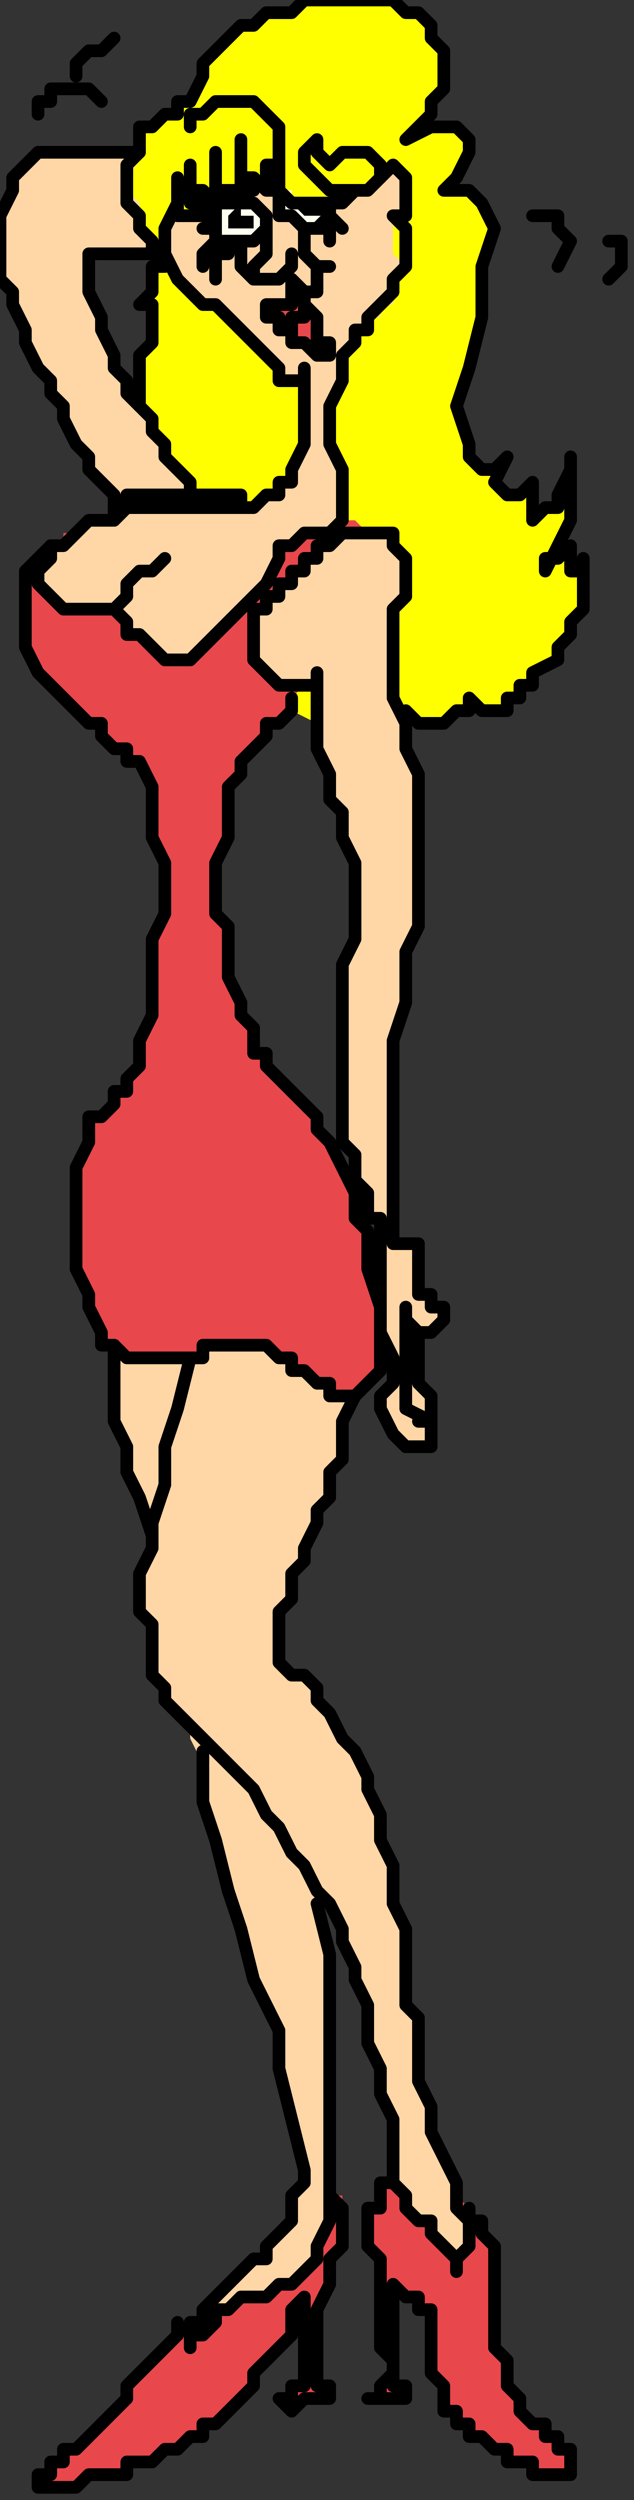 <?xml version="1.0" encoding="UTF-8" standalone="no"?>
<svg
   xmlns:dc="http://purl.org/dc/elements/1.1/"
   xmlns:cc="http://creativecommons.org/ns#"
   xmlns:rdf="http://www.w3.org/1999/02/22-rdf-syntax-ns#"
   xmlns:svg="http://www.w3.org/2000/svg"
   xmlns="http://www.w3.org/2000/svg"
   xmlns:sodipodi="http://sodipodi.sourceforge.net/DTD/sodipodi-0.dtd"
   xmlns:inkscape="http://www.inkscape.org/namespaces/inkscape"
   version="1.0"
   width="13.229mm"
   height="52.123mm"
   id="svg107"
   sodipodi:docname="CWOMN039.WMF">
  <rect width="100%" height="100%" fill="#333333" stroke="none"/>
  <sodipodi:namedview
     pagecolor="#ffffff"
     bordercolor="#666666"
     borderopacity="1"
     objecttolerance="10"
     gridtolerance="10"
     guidetolerance="10"
     inkscape:pageopacity="0"
     inkscape:pageshadow="2"
     inkscape:window-width="640"
     inkscape:window-height="480"
     id="namedview109" />
  <defs
     id="defs3">
    <pattern
       id="WMFhbasepattern"
       patternUnits="userSpaceOnUse"
       width="6"
       height="6"
       x="0"
       y="0" />
  </defs>
  <path
     style="fill:#e8474c;fill-rule:evenodd;fill-opacity:1;stroke:none;"
     d="  M 3,196   L 3,196   L 3,196   L 3,196   L 4,196   L 5,196   L 6,196   L 7,195   L 8,195   L 9,195   L 10,195   L 10,194   L 11,194   L 12,194   L 13,193   L 14,193   L 15,192   L 16,192   L 16,191   L 17,191   L 18,190   L 19,189   L 20,188   L 20,187   L 21,186   L 22,185   L 23,184   L 23,182   L 24,181   L 24,183   L 24,184   L 24,185   L 24,186   L 24,187   L 24,187   L 24,188   L 23,188   L 23,189   L 23,189   L 22,189   L 22,189   L 22,189   L 22,189   L 23,190   L 23,190   L 23,190   L 24,189   L 24,189   L 25,189   L 25,189   L 25,189   L 25,189   L 26,189   L 26,189   L 26,189   L 26,189   L 26,188   L 26,188   L 25,188   L 25,188   L 25,187   L 25,186   L 25,184   L 25,182   L 26,180   L 26,179   L 26,178   L 27,177   L 27,176   L 27,175   L 27,175   L 27,174   L 27,174   L 27,173   L 26,173   L 26,173   L 25,173   L 24,174   L 23,175   L 22,176   L 21,178   L 20,179   L 19,180   L 18,181   L 17,182   L 16,182   L 16,183   L 15,183   L 14,183   L 14,184   L 13,185   L 13,185   L 12,186   L 11,187   L 10,188   L 10,189   L 9,190   L 8,191   L 8,191   L 7,192   L 7,192   L 6,193   L 6,193   L 5,193   L 5,194   L 4,194   L 4,195   L 3,195   L 3,196  z "
     id="path5" />
  <path
     style="fill:#e8474c;fill-rule:evenodd;fill-opacity:1;stroke:none;"
     d="  M 45,195   L 45,195   L 44,195   L 44,195   L 43,195   L 43,195   L 42,195   L 42,194   L 41,194   L 40,194   L 40,193   L 39,193   L 39,193   L 38,192   L 38,192   L 37,192   L 37,191   L 36,191   L 36,190   L 36,190   L 35,190   L 35,188   L 34,187   L 34,185   L 34,183   L 34,183   L 34,183   L 34,182   L 33,182   L 33,181   L 32,181   L 32,181   L 31,180   L 31,181   L 31,182   L 31,183   L 31,184   L 31,185   L 31,186   L 31,187   L 31,188   L 31,188   L 32,188   L 32,188   L 32,189   L 32,189   L 32,189   L 32,189   L 32,189   L 32,189   L 31,189   L 31,189   L 31,189   L 30,189   L 30,189   L 30,189   L 29,189   L 29,189   L 29,189   L 29,189   L 30,189   L 30,189   L 30,188   L 30,188   L 30,188   L 31,187   L 31,186   L 31,186   L 30,185   L 30,183   L 30,182   L 30,180   L 30,178   L 30,178   L 29,177   L 29,177   L 29,176   L 29,175   L 29,175   L 29,174   L 30,174   L 30,173   L 30,172   L 31,172   L 31,171   L 32,171   L 32,171   L 33,171   L 33,172   L 34,172   L 34,172   L 35,172   L 35,173   L 36,173   L 37,174   L 37,175   L 38,175   L 38,176   L 39,177   L 39,178   L 39,179   L 39,180   L 39,181   L 39,183   L 39,184   L 39,185   L 40,186   L 40,187   L 40,188   L 41,189   L 41,189   L 41,190   L 42,191   L 42,191   L 43,191   L 43,192   L 44,192   L 44,192   L 44,193   L 44,193   L 45,193   L 45,194   L 45,194   L 45,195   L 45,195  z "
     id="path7" />
  <path
     style="fill:#ffd6a6;fill-rule:evenodd;fill-opacity:1;stroke:none;"
     d="  M 12,121   L 12,123   L 11,124   L 11,125   L 11,127   L 12,128   L 12,130   L 12,132   L 13,133   L 13,134   L 14,135   L 14,135   L 15,136   L 15,137   L 16,139   L 16,140   L 16,142   L 17,145   L 18,149   L 19,152   L 20,156   L 22,160   L 22,163   L 23,167   L 24,171   L 24,172   L 23,173   L 23,175   L 22,176   L 21,177   L 21,178   L 20,178   L 19,179   L 18,180   L 17,181   L 16,182   L 16,183   L 15,183   L 15,184   L 15,184   L 15,185   L 15,184   L 16,184   L 16,184   L 17,183   L 17,183   L 17,182   L 18,182   L 18,182   L 19,181   L 20,181   L 20,181   L 21,181   L 22,180   L 22,180   L 23,180   L 23,180   L 24,179   L 25,178   L 25,177   L 26,175   L 26,175   L 26,174   L 26,174   L 26,173   L 26,172   L 26,171   L 26,169   L 26,168   L 26,163   L 26,158   L 26,154   L 25,149   L 25,149   L 25,149   L 25,149   L 25,149   L 26,150   L 27,152   L 27,153   L 28,155   L 28,156   L 29,158   L 29,159   L 29,161   L 30,163   L 30,165   L 31,167   L 31,169   L 31,170   L 31,171   L 31,171   L 31,172   L 32,173   L 32,174   L 33,175   L 34,175   L 34,176   L 35,177   L 36,178   L 36,179   L 36,178   L 37,177   L 37,177   L 37,176   L 37,175   L 36,174   L 36,173   L 36,172   L 35,170   L 34,168   L 34,166   L 33,164   L 33,163   L 33,161   L 33,159   L 32,158   L 32,155   L 32,152   L 31,150   L 31,147   L 30,145   L 30,143   L 29,141   L 29,140   L 28,138   L 27,137   L 26,135   L 25,134   L 25,133   L 24,132   L 23,132   L 22,131   L 22,130   L 22,129   L 22,128   L 22,127   L 23,126   L 23,124   L 24,123   L 24,122   L 25,120   L 25,119   L 26,118   L 26,116   L 27,114   L 27,112   L 28,110   L 28,108   L 28,108   L 27,108   L 26,107   L 25,106   L 24,106   L 23,106   L 22,105   L 21,105   L 21,105   L 20,105   L 19,105   L 19,105   L 19,105   L 19,105   L 19,105   L 19,104   L 17,104   L 16,104   L 15,104   L 14,104   L 13,104   L 12,104   L 11,105   L 9,105   L 9,106   L 9,108   L 9,110   L 9,112   L 10,114   L 10,116   L 11,119   L 12,121  z "
     id="path9" />
  <path
     style="fill:#ffff00;fill-rule:evenodd;fill-opacity:1;stroke:none;"
     d="  M 12,34   L 12,33   L 11,32   L 11,31   L 11,29   L 11,28   L 12,27   L 12,27   L 12,26   L 12,25   L 12,25   L 12,24   L 11,24   L 12,23   L 12,22   L 12,22   L 12,21   L 12,21   L 12,21   L 13,21   L 13,20   L 12,20   L 12,19   L 11,18   L 11,17   L 10,16   L 10,15   L 10,14   L 10,13   L 10,13   L 11,12   L 11,11   L 11,10   L 12,10   L 12,10   L 13,9   L 13,9   L 14,9   L 14,8   L 15,8   L 15,8   L 16,6   L 16,5   L 17,4   L 18,3   L 19,2   L 20,2   L 21,1   L 22,1   L 23,1   L 24,0   L 25,0   L 26,0   L 27,0   L 28,0   L 29,0   L 30,0   L 31,0   L 32,1   L 33,1   L 34,2   L 34,3   L 35,4   L 35,6   L 35,7   L 34,8   L 34,9   L 33,10   L 32,11   L 34,10   L 35,10   L 36,10   L 36,10   L 37,11   L 37,12   L 36,14   L 35,15   L 37,15   L 38,16   L 39,18   L 38,21   L 38,25   L 37,29   L 36,32   L 37,35   L 37,36   L 38,37   L 39,37   L 40,36   L 39,38   L 40,39   L 41,39   L 42,38   L 42,39   L 42,40   L 42,41   L 43,40   L 44,40   L 44,39   L 45,37   L 45,36   L 45,39   L 45,41   L 44,43   L 43,45   L 43,44   L 44,44   L 45,43   L 45,43   L 45,43   L 45,44   L 45,45   L 45,45   L 45,45   L 46,45   L 46,44   L 46,44   L 46,45   L 46,47   L 46,48   L 45,49   L 45,50   L 44,51   L 44,52   L 42,53   L 42,54   L 41,54   L 41,55   L 40,55   L 40,56   L 39,56   L 38,56   L 37,55   L 37,56   L 36,56   L 35,57   L 35,57   L 34,57   L 33,57   L 33,57   L 32,56   L 31,57   L 29,57   L 28,57   L 27,57   L 26,57   L 25,57   L 23,56   L 22,55   L 21,53   L 19,50   L 18,48   L 17,45   L 15,42   L 14,40   L 13,37   L 12,34  z "
     id="path11" />
  <path
     style="fill:#ffd6a6;fill-rule:evenodd;fill-opacity:1;stroke:none;"
     d="  M 9,40   L 10,40   L 11,39   L 11,39   L 12,39   L 13,39   L 14,39   L 15,39   L 15,39   L 15,38   L 14,37   L 13,36   L 13,35   L 12,34   L 12,33   L 11,32   L 10,31   L 10,30   L 9,29   L 9,28   L 8,26   L 8,25   L 7,23   L 7,22   L 7,20   L 7,20   L 8,20   L 9,20   L 10,20   L 10,20   L 11,20   L 12,20   L 12,20   L 11,18   L 11,16   L 10,15   L 11,12   L 10,12   L 9,12   L 8,12   L 7,12   L 7,12   L 6,12   L 5,12   L 4,12   L 3,12   L 3,12   L 2,13   L 1,14   L 1,15   L 0,17   L 0,19   L 0,20   L 0,22   L 1,23   L 1,24   L 2,26   L 2,27   L 3,29   L 4,30   L 4,31   L 5,32   L 5,33   L 6,35   L 7,36   L 7,37   L 8,38   L 9,39   L 9,40  z "
     id="path13" />
  <path
     style="fill:#e8474c;fill-rule:evenodd;fill-opacity:1;stroke:none;"
     d="  M 9,41   L 9,41   L 8,41   L 8,41   L 8,41   L 7,41   L 7,42   L 6,42   L 6,42   L 5,42   L 5,43   L 4,43   L 4,43   L 3,44   L 2,45   L 2,46   L 2,47   L 2,48   L 2,49   L 2,50   L 2,51   L 3,53   L 4,54   L 5,55   L 6,56   L 6,56   L 7,57   L 8,57   L 8,58   L 9,59   L 10,59   L 10,60   L 11,60   L 12,62   L 12,64   L 12,66   L 13,68   L 13,70   L 13,72   L 12,74   L 12,76   L 12,78   L 12,80   L 11,82   L 11,84   L 10,85   L 10,86   L 9,86   L 9,87   L 8,88   L 7,88   L 7,89   L 7,90   L 6,92   L 6,94   L 6,97   L 6,99   L 6,100   L 7,102   L 7,103   L 8,105   L 8,106   L 9,106   L 10,107   L 11,107   L 12,107   L 12,107   L 13,107   L 14,107   L 14,107   L 15,107   L 15,107   L 16,107   L 16,106   L 17,106   L 17,106   L 18,106   L 18,106   L 19,106   L 19,106   L 20,106   L 20,106   L 21,106   L 21,106   L 22,107   L 22,107   L 23,107   L 23,108   L 24,108   L 24,108   L 25,109   L 25,109   L 26,109   L 26,110   L 27,110   L 28,110   L 28,110   L 29,109   L 29,109   L 30,108   L 30,108   L 30,105   L 30,103   L 29,100   L 29,97   L 28,96   L 28,94   L 27,92   L 26,90   L 25,89   L 25,88   L 24,87   L 23,86   L 22,85   L 21,84   L 21,83   L 20,83   L 20,81   L 19,80   L 19,79   L 18,77   L 18,75   L 18,73   L 17,72   L 17,70   L 17,68   L 18,66   L 18,64   L 18,62   L 19,61   L 19,60   L 20,59   L 21,58   L 21,57   L 22,57   L 23,56   L 23,55   L 24,54   L 25,54   L 26,53   L 26,52   L 27,50   L 28,48   L 29,46   L 29,43   L 29,43   L 29,42   L 28,41   L 27,41   L 27,41   L 26,41   L 26,40   L 25,40   L 25,40   L 24,40   L 23,40   L 23,40   L 22,40   L 22,40   L 21,40   L 21,40   L 20,40   L 20,40   L 19,40   L 19,40   L 19,39   L 18,39   L 17,39   L 15,39   L 14,39   L 13,39   L 12,39   L 11,39   L 10,39   L 10,40   L 9,40   L 9,41  z "
     id="path15" />
  <path
     style="fill:#ffd6a6;fill-rule:evenodd;fill-opacity:1;stroke:none;"
     d="  M 14,16   L 13,18   L 13,20   L 14,22   L 15,23   L 16,24   L 17,24   L 18,25   L 19,26   L 20,27   L 21,28   L 22,29   L 22,30   L 23,30   L 24,30   L 24,29   L 24,29   L 24,31   L 24,33   L 24,35   L 23,37   L 23,38   L 22,38   L 22,39   L 21,39   L 21,39   L 20,40   L 19,40   L 19,40   L 18,40   L 16,40   L 15,40   L 14,40   L 12,40   L 11,40   L 10,40   L 9,41   L 8,41   L 7,41   L 6,42   L 5,43   L 4,43   L 4,44   L 3,45   L 3,46   L 4,47   L 4,47   L 5,48   L 6,48   L 7,48   L 8,48   L 9,48   L 9,48   L 9,48   L 10,49   L 10,50   L 11,50   L 12,51   L 13,52   L 14,52   L 15,52   L 16,51   L 17,50   L 18,49   L 19,48   L 20,47   L 21,46   L 22,44   L 22,43   L 23,43   L 24,42   L 24,42   L 25,42   L 26,42   L 26,42   L 27,41   L 27,41   L 27,39   L 27,37   L 26,35   L 26,33   L 26,32   L 27,30   L 27,28   L 28,27   L 28,26   L 29,26   L 29,25   L 30,25   L 30,24   L 31,24   L 31,23   L 31,22   L 32,21   L 31,20   L 31,18   L 31,17   L 32,17   L 32,16   L 32,15   L 32,15   L 32,14   L 31,13   L 30,14   L 29,15   L 29,15   L 28,15   L 27,16   L 27,16   L 26,16   L 26,16   L 25,16   L 25,16   L 24,16   L 24,16   L 23,16   L 23,16   L 22,15   L 22,14   L 22,13   L 22,12   L 22,13   L 21,13   L 21,14   L 22,15   L 21,15   L 20,14   L 19,14   L 19,13   L 19,14   L 19,14   L 19,15   L 20,15   L 19,15   L 18,15   L 17,15   L 17,14   L 17,14   L 17,15   L 18,15   L 19,16   L 18,16   L 17,16   L 16,15   L 15,15   L 15,16   L 16,16   L 16,17   L 17,17   L 16,17   L 15,17   L 14,17   L 14,16  z "
     id="path17" />
  <path
     style="fill:#ffd6a6;fill-rule:evenodd;fill-opacity:1;stroke:none;"
     d="  M 25,53   L 25,54   L 24,54   L 23,54   L 23,54   L 22,54   L 22,54   L 21,53   L 21,53   L 20,52   L 20,51   L 20,49   L 20,48   L 21,48   L 21,47   L 22,47   L 22,46   L 23,46   L 23,45   L 24,45   L 24,44   L 25,44   L 25,43   L 26,43   L 26,43   L 27,42   L 27,42   L 28,42   L 29,42   L 29,42   L 30,42   L 31,42   L 31,43   L 32,44   L 32,45   L 32,47   L 31,48   L 31,50   L 31,51   L 31,53   L 31,55   L 32,57   L 32,59   L 33,61   L 33,63   L 33,65   L 33,66   L 33,68   L 33,69   L 33,71   L 33,73   L 32,75   L 32,77   L 32,79   L 31,82   L 31,84   L 31,87   L 31,89   L 31,91   L 31,93   L 31,95   L 31,96   L 31,97   L 31,97   L 31,98   L 32,98   L 32,98   L 33,98   L 33,99   L 33,100   L 33,100   L 33,101   L 33,102   L 33,102   L 34,102   L 34,103   L 35,103   L 35,103   L 35,104   L 35,104   L 35,104   L 34,105   L 34,105   L 34,105   L 34,105   L 34,105   L 33,105   L 33,105   L 33,105   L 33,106   L 33,106   L 33,107   L 33,108   L 33,109   L 34,110   L 34,110   L 34,111   L 34,112   L 34,112   L 34,112   L 33,112   L 34,112   L 34,112   L 34,113   L 34,113   L 34,113   L 34,114   L 34,114   L 33,114   L 32,114   L 32,114   L 31,113   L 31,113   L 30,111   L 30,110   L 31,109   L 31,107   L 30,105   L 30,102   L 30,99   L 30,96   L 29,96   L 29,95   L 29,94   L 28,93   L 28,92   L 28,91   L 27,90   L 27,88   L 27,86   L 27,83   L 27,80   L 27,78   L 27,76   L 28,74   L 28,72   L 28,70   L 28,68   L 27,66   L 27,64   L 26,63   L 26,61   L 25,59   L 25,58   L 25,56   L 25,55   L 25,55   L 25,54   L 25,53  z "
     id="path19" />
  <path
     style="fill:#e8474c;fill-rule:evenodd;fill-opacity:1;stroke:none;"
     d="  M 23,24   L 23,23   L 23,23   L 23,23   L 23,22   L 24,23   L 24,23   L 24,23   L 24,24   L 24,24   L 24,24   L 24,24   L 24,24   L 25,25   L 25,25   L 25,26   L 25,26   L 25,27   L 26,27   L 26,28   L 26,28   L 25,28   L 25,28   L 25,28   L 25,28   L 24,27   L 24,27   L 24,27   L 23,27   L 23,27   L 23,26   L 23,26   L 22,26   L 22,26   L 22,26   L 22,26   L 22,26   L 22,26   L 22,26   L 22,26   L 22,26   L 22,26   L 22,25   L 21,25   L 21,25   L 21,24   L 22,24   L 22,24   L 22,24   L 22,24   L 22,24   L 23,24   L 23,24  z "
     id="path21" />
  <path
     style="fill:#fffff0;fill-rule:evenodd;fill-opacity:1;stroke:none;"
     d="  M 19,16   L 20,16   L 20,16   L 21,17   L 21,18   L 21,18   L 20,19   L 20,19   L 19,19   L 18,19   L 17,19   L 17,18   L 17,18   L 17,17   L 17,16   L 18,16   L 19,16  z "
     id="path23" />
  <path
     style="fill:#fffff0;fill-rule:evenodd;fill-opacity:1;stroke:none;"
     d="  M 26,16   L 26,16   L 26,16   L 26,16   L 26,16   L 26,17   L 26,17   L 25,18   L 24,18   L 24,18   L 23,17   L 22,17   L 22,16   L 22,16   L 22,15   L 22,15   L 22,15   L 23,15   L 23,16   L 23,16   L 24,16   L 25,16   L 25,16   L 26,16   L 26,16  z "
     id="path25" />
  <path
     style="fill:#000000;fill-rule:evenodd;fill-opacity:1;stroke:none;"
     d="  M 26,16   L 26,16   L 26,16   L 26,16   L 26,16   L 26,16   L 26,17   L 25,17   L 25,17   L 24,17   L 24,17   L 23,16   L 23,16   L 24,16   L 24,16   L 25,16   L 26,16  z "
     id="path27" />
  <path
     style="fill:#000000;fill-rule:evenodd;fill-opacity:1;stroke:none;"
     d="  M 19,17   L 20,17   L 20,17   L 20,17   L 20,17   L 20,17   L 20,18   L 20,18   L 20,18   L 19,18   L 19,18   L 18,18   L 18,18   L 18,17   L 18,17   L 18,17   L 19,16   L 19,16   L 19,17  z "
     id="path29" />
  <path
     style="fill:none;stroke:#000000;stroke-width:1px;stroke-linecap:round;stroke-linejoin:round;stroke-miterlimit:4;stroke-dasharray:none;stroke-opacity:1;"
     d="  M 14,183   L 14,184   L 13,185   L 13,185   L 12,186   L 11,187   L 10,188   L 10,189   L 9,190   L 8,191   L 8,191   L 7,192   L 7,192   L 6,193   L 6,193   L 5,193   L 5,194   L 4,194   L 4,195   L 3,195   L 3,196   L 3,196   L 3,196   L 3,196   L 4,196   L 5,196   L 6,196   L 7,195   L 8,195   L 9,195   L 10,195   L 10,194   L 11,194   L 12,194   L 13,193   L 14,193   L 15,192   L 16,192   L 16,191   L 17,191   L 18,190   L 19,189   L 20,188   L 20,187   L 21,186   L 22,185   L 23,184   L 23,182   L 24,181   L 24,183   L 24,184   L 24,185   L 24,186   L 24,187   L 24,187   L 24,188   L 23,188   L 23,189   L 23,189   L 22,189   L 22,189   L 22,189   L 22,189   L 23,190   L 23,190   L 23,190   L 24,189   L 24,189   L 25,189   L 25,189   L 25,189   L 25,189   L 26,189   L 26,189   L 26,189   L 26,189   L 26,188   L 26,188   L 25,188   L 25,188   L 25,187   L 25,186   L 25,184   L 25,182   L 26,180   L 26,179   L 26,178   L 27,177   L 27,176   L 27,175   L 27,175   L 27,174   L 27,174   L 27,174   L 27,174   L 26,173   L 26,173  "
     id="path31" />
  <path
     style="fill:none;stroke:#000000;stroke-width:1px;stroke-linecap:round;stroke-linejoin:round;stroke-miterlimit:4;stroke-dasharray:none;stroke-opacity:1;"
     d="  M 37,174   L 37,174   L 37,175   L 38,175   L 38,175   L 38,176   L 39,177   L 39,178   L 39,179   L 39,180   L 39,181   L 39,183   L 39,184   L 39,185   L 40,186   L 40,187   L 40,188   L 41,189   L 41,189   L 41,190   L 42,191   L 42,191   L 43,191   L 43,192   L 44,192   L 44,192   L 44,193   L 44,193   L 45,193   L 45,194   L 45,194   L 45,195   L 45,195   L 45,195   L 44,195   L 44,195   L 43,195   L 43,195   L 42,195   L 42,194   L 41,194   L 40,194   L 40,193   L 39,193   L 39,193   L 38,192   L 38,192   L 37,192   L 37,191   L 36,191   L 36,190   L 36,190   L 35,190   L 35,188   L 34,187   L 34,185   L 34,183   L 34,183   L 34,183   L 34,182   L 33,182   L 33,181   L 32,181   L 32,181   L 31,180   L 31,181   L 31,182   L 31,183   L 31,184   L 31,185   L 31,186   L 31,187   L 31,188   L 31,188   L 32,188   L 32,188   L 32,189   L 32,189   L 32,189   L 32,189   L 32,189   L 32,189   L 31,189   L 31,189   L 31,189   L 30,189   L 30,189   L 30,189   L 29,189   L 29,189   L 29,189   L 29,189   L 30,189   L 30,189   L 30,188   L 30,188   L 30,188   L 31,187   L 31,186   L 31,186   L 30,185   L 30,183   L 30,182   L 30,180   L 30,178   L 30,178   L 29,177   L 29,177   L 29,176   L 29,175   L 29,175   L 29,174   L 30,174   L 30,173   L 30,172   L 30,172   L 31,172  "
     id="path33" />
  <path
     style="fill:none;stroke:#000000;stroke-width:1px;stroke-linecap:round;stroke-linejoin:round;stroke-miterlimit:4;stroke-dasharray:none;stroke-opacity:1;"
     d="  M 15,107   L 14,111   L 13,114   L 13,117   L 12,120   L 12,122   L 11,124   L 11,125   L 11,127   L 12,128   L 12,130   L 12,132   L 13,133   L 13,134   L 13,134   L 14,135   L 14,135   L 15,136   L 15,136   L 16,137   L 16,137   L 18,139   L 19,140   L 20,141   L 21,143   L 22,144   L 23,146   L 24,147   L 25,149   L 26,150   L 27,152   L 27,153   L 28,155   L 28,156   L 29,158   L 29,159   L 29,161   L 30,163   L 30,165   L 31,167   L 31,169   L 31,170   L 31,171   L 31,171   L 31,172   L 32,173   L 32,174   L 33,175   L 34,175   L 34,176   L 35,177   L 36,178   L 36,179   L 36,178   L 37,177   L 37,177   L 37,176   L 37,175   L 36,174   L 36,173   L 36,172   L 35,170   L 34,168   L 34,166   L 33,164   L 33,163   L 33,161   L 33,159   L 32,158   L 32,155   L 32,152   L 31,150   L 31,147   L 30,145   L 30,143   L 29,141   L 29,140   L 28,138   L 27,137   L 26,135   L 25,134   L 25,133   L 24,132   L 23,132   L 22,131   L 22,130   L 22,129   L 22,128   L 22,127   L 23,126   L 23,124   L 24,123   L 24,122   L 25,120   L 25,119   L 26,118   L 26,116   L 27,115   L 27,113   L 27,112   L 28,110  "
     id="path35" />
  <path
     style="fill:none;stroke:#000000;stroke-width:1px;stroke-linecap:round;stroke-linejoin:round;stroke-miterlimit:4;stroke-dasharray:none;stroke-opacity:1;"
     d="  M 16,138   L 16,139   L 16,140   L 16,141   L 16,142   L 17,145   L 18,149   L 19,152   L 20,156   L 22,160   L 22,163   L 23,167   L 24,171   L 24,172   L 23,173   L 23,175   L 22,176   L 21,177   L 21,178   L 20,178   L 19,179   L 18,180   L 17,181   L 16,182   L 16,183   L 15,183   L 15,184   L 15,184   L 15,185   L 15,184   L 16,184   L 16,184   L 17,183   L 17,183   L 17,182   L 18,182   L 18,182   L 19,181   L 20,181   L 20,181   L 21,181   L 22,180   L 22,180   L 23,180   L 23,180   L 24,179   L 25,178   L 25,177   L 26,175   L 26,175   L 26,174   L 26,174   L 26,173   L 26,172   L 26,171   L 26,169   L 26,168   L 26,163   L 26,159   L 26,154   L 25,150  "
     id="path37" />
  <path
     style="fill:none;stroke:#000000;stroke-width:1px;stroke-linecap:round;stroke-linejoin:round;stroke-miterlimit:4;stroke-dasharray:none;stroke-opacity:1;"
     d="  M 9,106   L 9,108   L 9,109   L 9,110   L 9,112   L 10,114   L 10,116   L 11,118   L 12,121  "
     id="path39" />
  <path
     style="fill:none;stroke:#000000;stroke-width:1px;stroke-linecap:round;stroke-linejoin:round;stroke-miterlimit:4;stroke-dasharray:none;stroke-opacity:1;"
     d="  M 11,32   L 11,31   L 11,30   L 11,30   L 11,29   L 11,28   L 12,27   L 12,27   L 12,26   L 12,25   L 12,25   L 12,24   L 11,24   L 12,23   L 12,22   L 12,22   L 12,21   L 12,21   L 12,21   L 13,21   L 13,20   L 12,20   L 12,19   L 11,18   L 11,17   L 10,16   L 10,15   L 10,14   L 10,13   L 10,13   L 11,12   L 11,11   L 11,10   L 12,10   L 12,10   L 13,9   L 13,9   L 14,9   L 14,8   L 15,8   L 15,8   L 16,6   L 16,5   L 17,4   L 18,3   L 19,2   L 20,2   L 21,1   L 22,1   L 23,1   L 24,0   L 25,0   L 26,0   L 27,0   L 28,0   L 29,0   L 30,0   L 31,0   L 32,1   L 33,1   L 34,2   L 34,3   L 35,4   L 35,6   L 35,7   L 34,8   L 34,9   L 33,10   L 32,11   L 34,10   L 35,10   L 36,10   L 36,10   L 37,11   L 37,12   L 36,14   L 35,15   L 37,15   L 38,16   L 39,18   L 38,21   L 38,25   L 37,29   L 36,32   L 37,35   L 37,36   L 38,37   L 39,37   L 40,36   L 39,38   L 40,39   L 41,39   L 42,38   L 42,39   L 42,40   L 42,41   L 43,40   L 44,40   L 44,39   L 45,37   L 45,36   L 45,39   L 45,41   L 44,43   L 43,45   L 43,44   L 44,44   L 45,43   L 45,43   L 45,43   L 45,44   L 45,45   L 45,45   L 45,45   L 46,45   L 46,44   L 46,44   L 46,45   L 46,47   L 46,48   L 45,49   L 45,50   L 44,51   L 44,52   L 42,53   L 42,54   L 41,54   L 41,55   L 40,55   L 40,56   L 39,56   L 38,56   L 37,55   L 37,56   L 36,56   L 35,57   L 35,57   L 34,57   L 33,57   L 33,57   L 32,56  "
     id="path41" />
  <path
     style="fill:none;stroke:#000000;stroke-width:1px;stroke-linecap:round;stroke-linejoin:round;stroke-miterlimit:4;stroke-dasharray:none;stroke-opacity:1;"
     d="  M 11,12   L 10,12   L 9,12   L 8,12   L 7,12   L 7,12   L 6,12   L 5,12   L 4,12   L 3,12   L 3,12   L 2,13   L 1,14   L 1,15   L 0,17   L 0,19   L 0,20   L 0,22   L 1,23   L 1,24   L 2,26   L 2,27   L 3,29   L 4,30   L 4,31   L 5,32   L 5,33   L 6,35   L 7,36   L 7,37   L 8,38   L 9,39   L 9,40  "
     id="path43" />
  <path
     style="fill:none;stroke:#000000;stroke-width:1px;stroke-linecap:round;stroke-linejoin:round;stroke-miterlimit:4;stroke-dasharray:none;stroke-opacity:1;"
     d="  M 15,39   L 15,38   L 14,37   L 13,36   L 13,35   L 12,34   L 12,33   L 11,32   L 10,31   L 10,30   L 9,29   L 9,28   L 8,26   L 8,25   L 7,23   L 7,22   L 7,20   L 7,20   L 8,20   L 9,20   L 10,20   L 10,20   L 11,20   L 12,20   L 12,20  "
     id="path45" />
  <path
     style="fill:none;stroke:#000000;stroke-width:1px;stroke-linecap:round;stroke-linejoin:round;stroke-miterlimit:4;stroke-dasharray:none;stroke-opacity:1;"
     d="  M 19,40   L 19,39   L 18,39   L 17,39   L 15,39   L 14,39   L 13,39   L 12,39   L 11,39   L 10,39   L 10,40   L 9,40   L 9,41  "
     id="path47" />
  <path
     style="fill:none;stroke:#000000;stroke-width:1px;stroke-linecap:round;stroke-linejoin:round;stroke-miterlimit:4;stroke-dasharray:none;stroke-opacity:1;"
     d="  M 4,43   L 3,44   L 2,45   L 2,46   L 2,47   L 2,48   L 2,49   L 2,50   L 2,51   L 3,53   L 4,54   L 5,55   L 6,56   L 6,56   L 7,57   L 8,57   L 8,58   L 9,59   L 10,59   L 10,60   L 11,60   L 12,62   L 12,64   L 12,66   L 13,68   L 13,70   L 13,72   L 12,74   L 12,76   L 12,78   L 12,80   L 11,82   L 11,84   L 10,85   L 10,86   L 9,86   L 9,87   L 8,88   L 7,88   L 7,89   L 7,90   L 6,92   L 6,94   L 6,97   L 6,99   L 6,100   L 7,102   L 7,103   L 8,105   L 8,106   L 9,106   L 10,107   L 11,107   L 12,107   L 12,107   L 13,107   L 14,107   L 14,107   L 15,107   L 15,107   L 16,107   L 16,106   L 17,106   L 17,106   L 18,106   L 18,106   L 19,106   L 19,106   L 20,106   L 20,106   L 21,106   L 21,106   L 22,107   L 22,107   L 23,107   L 23,108   L 24,108   L 24,108   L 25,109   L 25,109   L 26,109   L 26,110   L 27,110   L 28,110   L 28,110   L 29,109   L 29,109   L 30,108   L 30,108   L 30,105   L 30,103   L 29,100   L 29,97   L 28,96   L 28,94   L 27,92   L 26,90   L 25,89   L 25,88   L 24,87   L 23,86   L 22,85   L 21,84   L 21,83   L 20,83   L 20,81   L 19,80   L 19,79   L 18,77   L 18,75   L 18,73   L 17,72   L 17,70   L 17,68   L 18,66   L 18,64   L 18,62   L 19,61   L 19,60   L 20,59   L 21,58   L 21,57   L 22,57   L 23,56   L 23,55  "
     id="path49" />
  <path
     style="fill:none;stroke:#000000;stroke-width:1px;stroke-linecap:round;stroke-linejoin:round;stroke-miterlimit:4;stroke-dasharray:none;stroke-opacity:1;"
     d="  M 14,16   L 13,18   L 13,20   L 14,22   L 15,23   L 16,24   L 17,24   L 18,25   L 19,26   L 20,27   L 21,28   L 22,29   L 22,30   L 23,30   L 24,30   L 24,29   L 24,29   L 24,31   L 24,33   L 24,35   L 23,37   L 23,38   L 22,38   L 22,39   L 21,39   L 21,39   L 20,40   L 19,40   L 19,40   L 18,40   L 16,40   L 15,40   L 14,40   L 12,40   L 11,40   L 10,40   L 9,41   L 8,41   L 7,41   L 6,42   L 5,43   L 4,43   L 4,44   L 3,45   L 3,46   L 4,47   L 4,47   L 5,48   L 6,48   L 7,48   L 8,48   L 9,48   L 9,48   L 9,48   L 10,49   L 10,50   L 11,50   L 12,51   L 13,52   L 14,52   L 15,52   L 16,51   L 17,50   L 18,49   L 19,48   L 20,47   L 21,46   L 22,44   L 22,43   L 23,43   L 24,42   L 24,42   L 25,42   L 26,42   L 26,42   L 27,41   L 27,41   L 27,39   L 27,37   L 26,35   L 26,33   L 26,32   L 27,30   L 27,28   L 28,27   L 28,26   L 29,26   L 29,25   L 29,25   L 30,24   L 30,24   L 31,23   L 31,22   L 32,21   L 32,19   L 32,18   L 31,17   L 32,17   L 32,16   L 32,15   L 32,15   L 32,14   L 31,13   L 30,14   L 29,15   L 29,15   L 28,15   L 27,16   L 27,16   L 26,16   L 26,16   L 25,16   L 25,16   L 24,16   L 24,16   L 23,16   L 23,16   L 22,15   L 22,14   L 22,13   L 22,12   L 22,13   L 21,13   L 21,14   L 22,15   L 21,15   L 20,14   L 19,14   L 19,13   L 19,14   L 19,14   L 19,15   L 20,15   L 19,15   L 18,15   L 17,15   L 17,14   L 17,14   L 17,15   L 18,15   L 19,16   L 18,16   L 17,16   L 16,15   L 15,15   L 15,16   L 16,16   L 16,17   L 17,17   L 16,17   L 15,17   L 14,17   L 14,16  "
     id="path51" />
  <path
     style="fill:none;stroke:#000000;stroke-width:1px;stroke-linecap:round;stroke-linejoin:round;stroke-miterlimit:4;stroke-dasharray:none;stroke-opacity:1;"
     d="  M 25,53   L 25,54   L 24,54   L 23,54   L 23,54   L 22,54   L 22,54   L 21,53   L 21,53   L 20,52   L 20,51   L 20,49   L 20,48   L 21,48   L 21,47   L 22,47   L 22,46   L 23,46   L 23,45   L 24,45   L 24,44   L 25,44   L 25,43   L 26,43   L 26,43   L 27,42   L 27,42   L 28,42   L 29,42   L 29,42   L 30,42   L 31,42   L 31,43   L 32,44   L 32,45   L 32,47   L 31,48   L 31,50   L 31,51   L 31,53   L 31,55   L 32,57   L 32,59   L 33,61   L 33,63   L 33,65   L 33,66   L 33,68   L 33,69   L 33,71   L 33,73   L 32,75   L 32,77   L 32,79   L 31,82   L 31,84   L 31,87   L 31,89   L 31,91   L 31,93   L 31,95   L 31,96   L 31,97   L 31,97   L 31,98   L 32,98   L 32,98   L 33,98   L 33,99   L 33,100   L 33,100   L 33,101   L 33,102   L 33,102   L 34,102   L 34,103   L 35,103   L 35,103   L 35,104   L 35,104   L 35,104   L 34,105   L 34,105   L 34,105   L 34,105   L 34,105   L 33,105   L 33,105   L 33,105   L 33,106   L 33,106   L 33,107   L 33,108   L 33,109   L 34,110   L 34,110   L 34,111   L 34,112   L 34,112   L 34,112   L 33,112   L 34,112   L 34,112   L 34,113   L 34,113   L 34,113   L 34,114   L 34,114   L 33,114   L 32,114   L 32,114   L 31,113   L 31,113   L 30,111   L 30,110   L 31,109   L 31,107   L 30,105   L 30,102   L 30,99   L 30,96   L 29,96   L 29,95   L 29,94   L 28,93   L 28,92   L 28,91   L 27,90   L 27,88   L 27,86   L 27,83   L 27,80   L 27,78   L 27,76   L 28,74   L 28,72   L 28,70   L 28,68   L 27,66   L 27,64   L 26,63   L 26,61   L 25,59   L 25,58   L 25,56   L 25,55   L 25,55   L 25,54   L 25,53  "
     id="path53" />
  <path
     style="fill:none;stroke:#000000;stroke-width:1px;stroke-linecap:round;stroke-linejoin:round;stroke-miterlimit:4;stroke-dasharray:none;stroke-opacity:1;"
     d="  M 23,24   L 23,23   L 23,23   L 23,23   L 23,22   L 24,23   L 24,23   L 24,23   L 24,24   L 24,24   L 24,24   L 24,24   L 24,24   L 25,25   L 25,25   L 25,26   L 25,26   L 25,27   L 26,27   L 26,28   L 26,28   L 25,28   L 25,28   L 25,28   L 25,28   L 24,27   L 24,27   L 24,27   L 23,27   L 23,27   L 23,26   L 23,26   L 22,26   L 22,26   L 22,26   L 22,26   L 22,26   L 22,26   L 22,26   L 22,26   L 22,26   L 22,26   L 22,25   L 21,25   L 21,25   L 21,24   L 22,24   L 22,24   L 22,24   L 22,24   L 22,24   L 23,24   L 23,24  "
     id="path55" />
  <path
     style="fill:none;stroke:#000000;stroke-width:1px;stroke-linecap:round;stroke-linejoin:round;stroke-miterlimit:4;stroke-dasharray:none;stroke-opacity:1;"
     d="  M 19,16   L 20,16   L 20,16   L 21,17   L 21,18   L 21,18   L 20,19   L 20,19   L 19,19   L 18,19   L 17,19   L 17,18   L 17,18   L 17,17   L 17,16   L 18,16   L 19,16  "
     id="path57" />
  <path
     style="fill:none;stroke:#000000;stroke-width:1px;stroke-linecap:round;stroke-linejoin:round;stroke-miterlimit:4;stroke-dasharray:none;stroke-opacity:1;"
     d="  M 26,16   L 26,16   L 26,16   L 26,16   L 26,16   L 26,17   L 26,17   L 25,18   L 24,18   L 24,18   L 23,17   L 22,17   L 22,16   L 22,16   L 22,15   L 22,15   L 22,15  "
     id="path59" />
  <path
     style="fill:none;stroke:#000000;stroke-width:1px;stroke-linecap:round;stroke-linejoin:round;stroke-miterlimit:4;stroke-dasharray:none;stroke-opacity:1;"
     d="  M 22,12   L 22,11   L 22,10   L 21,9   L 21,9   L 20,8   L 20,8   L 19,8   L 17,8   L 17,8   L 16,9   L 15,9   L 15,10  "
     id="path61" />
  <path
     style="fill:none;stroke:#000000;stroke-width:1px;stroke-linecap:round;stroke-linejoin:round;stroke-miterlimit:4;stroke-dasharray:none;stroke-opacity:1;"
     d="  M 22,26   L 23,26   L 23,25   L 24,25   L 24,25   L 24,25   L 24,24   L 24,24   L 24,23   L 25,23   L 25,22   L 25,22   L 25,21  "
     id="path63" />
  <path
     style="fill:none;stroke:#000000;stroke-width:1px;stroke-linecap:round;stroke-linejoin:round;stroke-miterlimit:4;stroke-dasharray:none;stroke-opacity:1;"
     d="  M 21,18   L 21,19   L 21,20   L 20,21   L 20,22   L 21,22   L 22,22   L 23,21   L 23,20  "
     id="path65" />
  <path
     style="fill:none;stroke:#000000;stroke-width:1px;stroke-linecap:round;stroke-linejoin:round;stroke-miterlimit:4;stroke-dasharray:none;stroke-opacity:1;"
     d="  M 24,20   L 25,21   L 25,21   L 25,21   L 26,21  "
     id="path67" />
  <path
     style="fill:none;stroke:#000000;stroke-width:1px;stroke-linecap:round;stroke-linejoin:round;stroke-miterlimit:4;stroke-dasharray:none;stroke-opacity:1;"
     d="  M 26,17   L 26,17   L 27,18   L 27,18   L 27,18  "
     id="path69" />
  <path
     style="fill:none;stroke:#000000;stroke-width:1px;stroke-linecap:round;stroke-linejoin:round;stroke-miterlimit:4;stroke-dasharray:none;stroke-opacity:1;"
     d="  M 25,18   L 26,18   L 26,18   L 26,19   L 26,19  "
     id="path71" />
  <path
     style="fill:none;stroke:#000000;stroke-width:1px;stroke-linecap:round;stroke-linejoin:round;stroke-miterlimit:4;stroke-dasharray:none;stroke-opacity:1;"
     d="  M 24,18   L 24,18   L 24,19   L 24,19   L 24,20  "
     id="path73" />
  <path
     style="fill:none;stroke:#000000;stroke-width:1px;stroke-linecap:round;stroke-linejoin:round;stroke-miterlimit:4;stroke-dasharray:none;stroke-opacity:1;"
     d="  M 19,19   L 19,20   L 19,21   L 19,21   L 20,22  "
     id="path75" />
  <path
     style="fill:none;stroke:#000000;stroke-width:1px;stroke-linecap:round;stroke-linejoin:round;stroke-miterlimit:4;stroke-dasharray:none;stroke-opacity:1;"
     d="  M 18,19   L 18,20   L 17,20   L 17,21   L 17,22  "
     id="path77" />
  <path
     style="fill:none;stroke:#000000;stroke-width:1px;stroke-linecap:round;stroke-linejoin:round;stroke-miterlimit:4;stroke-dasharray:none;stroke-opacity:1;"
     d="  M 17,19   L 17,19   L 16,20   L 16,20   L 16,21  "
     id="path79" />
  <path
     style="fill:none;stroke:#000000;stroke-width:1px;stroke-linecap:round;stroke-linejoin:round;stroke-miterlimit:4;stroke-dasharray:none;stroke-opacity:1;"
     d="  M 17,18   L 17,18   L 17,18   L 16,18   L 16,18   L 16,18   L 16,18   L 16,18   L 16,18  "
     id="path81" />
  <path
     style="fill:none;stroke:#000000;stroke-width:1px;stroke-linecap:round;stroke-linejoin:round;stroke-miterlimit:4;stroke-dasharray:none;stroke-opacity:1;"
     d="  M 28,15   L 26,15   L 25,14   L 24,13   L 24,12   L 24,12   L 25,11   L 25,12   L 26,13   L 27,12   L 27,12   L 28,12   L 28,12   L 29,12   L 29,12   L 30,13   L 30,14  "
     id="path83" />
  <path
     style="fill:none;stroke:#000000;stroke-width:1px;stroke-linecap:round;stroke-linejoin:round;stroke-miterlimit:4;stroke-dasharray:none;stroke-opacity:1;"
     d="  M 23,24   L 23,24   L 23,24   L 23,24   L 23,24  "
     id="path85" />
  <path
     style="fill:none;stroke:#000000;stroke-width:1px;stroke-linecap:round;stroke-linejoin:round;stroke-miterlimit:4;stroke-dasharray:none;stroke-opacity:1;"
     d="  M 14,16   L 14,15   L 14,15   L 14,14   L 14,14  "
     id="path87" />
  <path
     style="fill:none;stroke:#000000;stroke-width:1px;stroke-linecap:round;stroke-linejoin:round;stroke-miterlimit:4;stroke-dasharray:none;stroke-opacity:1;"
     d="  M 15,15   L 15,14   L 15,14   L 15,14   L 15,13  "
     id="path89" />
  <path
     style="fill:none;stroke:#000000;stroke-width:1px;stroke-linecap:round;stroke-linejoin:round;stroke-miterlimit:4;stroke-dasharray:none;stroke-opacity:1;"
     d="  M 17,14   L 17,14   L 17,13   L 17,12   L 17,12  "
     id="path91" />
  <path
     style="fill:none;stroke:#000000;stroke-width:1px;stroke-linecap:round;stroke-linejoin:round;stroke-miterlimit:4;stroke-dasharray:none;stroke-opacity:1;"
     d="  M 19,13   L 19,13   L 19,12   L 19,12   L 19,11  "
     id="path93" />
  <path
     style="fill:none;stroke:#000000;stroke-width:1px;stroke-linecap:round;stroke-linejoin:round;stroke-miterlimit:4;stroke-dasharray:none;stroke-opacity:1;"
     d="  M 9,48   L 10,47   L 10,46   L 10,46   L 11,45   L 12,45   L 12,45   L 13,44   L 13,44  "
     id="path95" />
  <path
     style="fill:none;stroke:#000000;stroke-width:1px;stroke-linecap:round;stroke-linejoin:round;stroke-miterlimit:4;stroke-dasharray:none;stroke-opacity:1;"
     d="  M 33,105   L 32,104   L 32,104   L 32,103   L 32,103   L 32,106   L 32,108   L 32,111   L 34,112  "
     id="path97" />
  <path
     style="fill:none;stroke:#000000;stroke-width:1px;stroke-linecap:round;stroke-linejoin:round;stroke-miterlimit:4;stroke-dasharray:none;stroke-opacity:1;"
     d="  M 42,17   L 44,17   L 44,18   L 45,19   L 44,21  "
     id="path99" />
  <path
     style="fill:none;stroke:#000000;stroke-width:1px;stroke-linecap:round;stroke-linejoin:round;stroke-miterlimit:4;stroke-dasharray:none;stroke-opacity:1;"
     d="  M 48,19   L 49,19   L 49,20   L 49,21   L 48,22  "
     id="path101" />
  <path
     style="fill:none;stroke:#000000;stroke-width:1px;stroke-linecap:round;stroke-linejoin:round;stroke-miterlimit:4;stroke-dasharray:none;stroke-opacity:1;"
     d="  M 3,9   L 3,8   L 4,8   L 4,7   L 5,7   L 6,7   L 7,7   L 7,7   L 8,8  "
     id="path103" />
  <path
     style="fill:none;stroke:#000000;stroke-width:1px;stroke-linecap:round;stroke-linejoin:round;stroke-miterlimit:4;stroke-dasharray:none;stroke-opacity:1;"
     d="  M 6,6   L 6,5   L 7,4   L 8,4   L 9,3  "
     id="path105" />
</svg>
